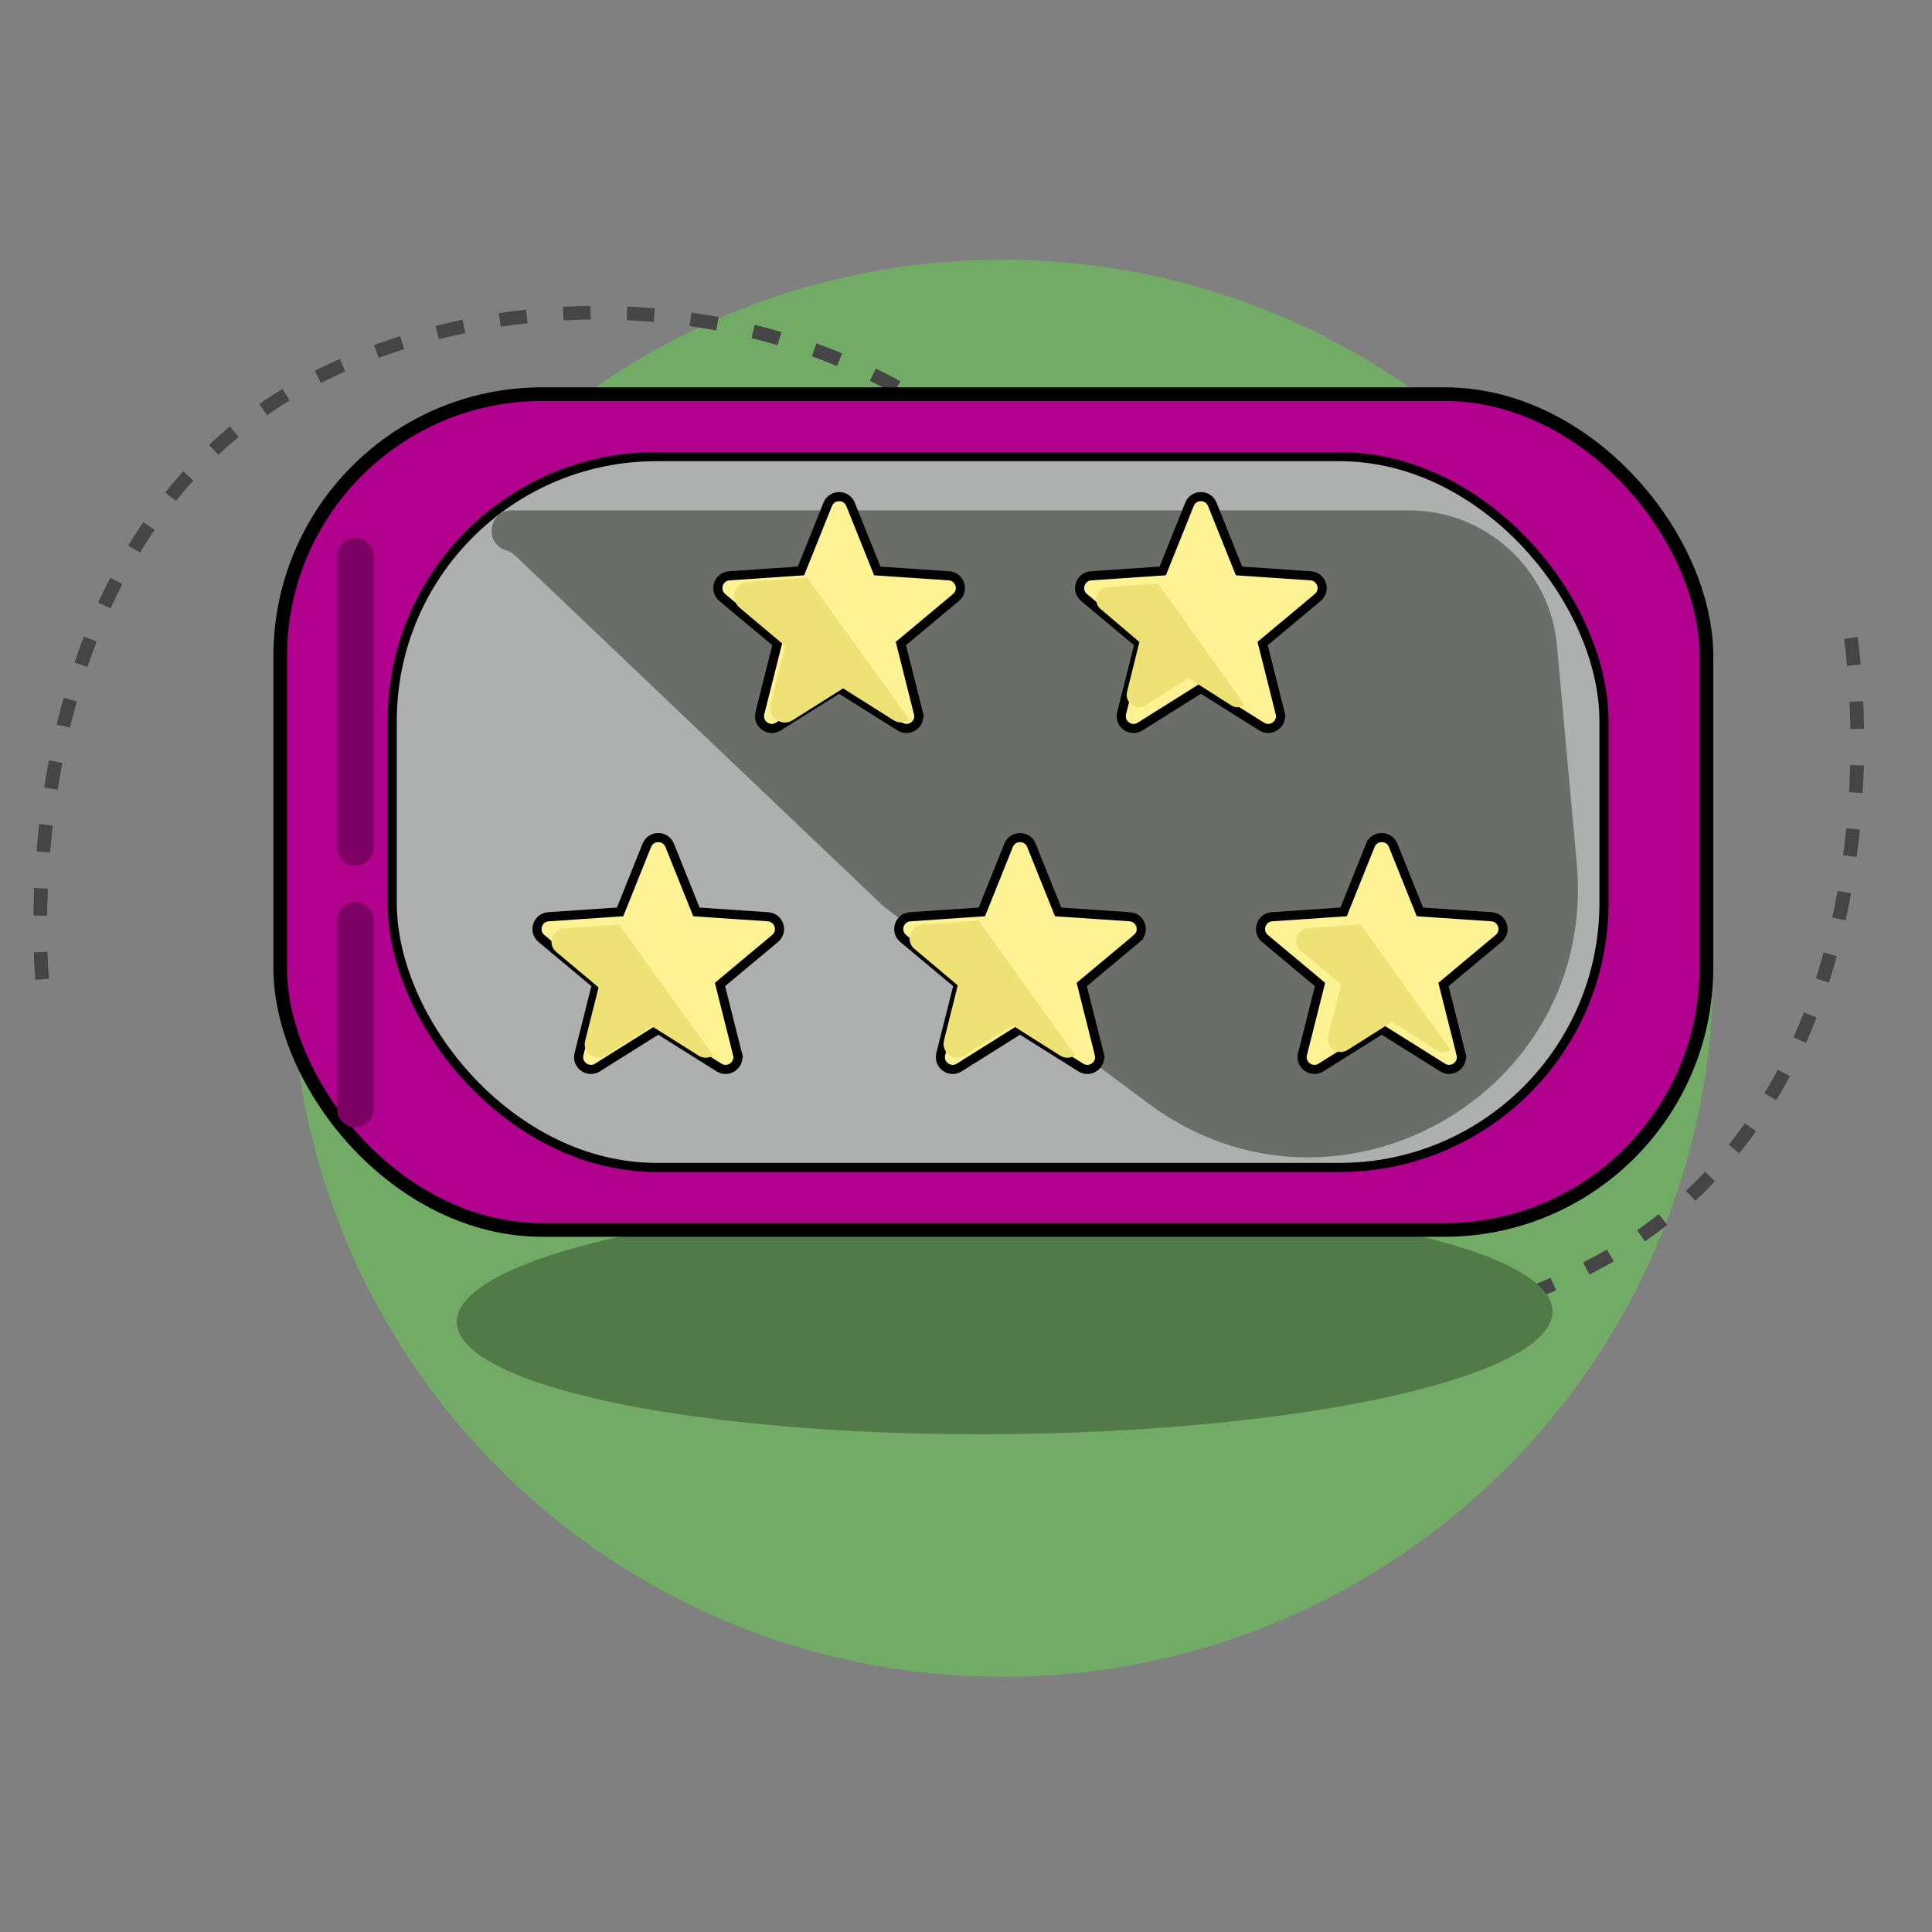 <?xml version="1.0" encoding="UTF-8"?>
<svg xmlns="http://www.w3.org/2000/svg" width="424" height="424" viewBox="0 0 424 424" fill="none">
  <rect x="0" y="0" width="424" height="424" fill="#808080" stroke="none"/>
  <path d="M376 212.5C376 298.38 306.156 368 220 368C133.844 368 64 298.38 64 212.5C64 126.62 133.844 57 220 57C306.156 57 376 126.62 376 212.5Z" fill="#72AB65"></path>
  <path d="M406.183 140.018C406.183 140.018 421.667 238.551 350.675 277.043C279.684 315.535 166.916 287.304 160.409 176.964" stroke="#454545" stroke-width="3" stroke-dasharray="6 8"></path>
  <path d="M9.262 214.933C9.262 214.933 -0.516 115.671 72.577 81.336C145.67 47.002 256.623 81.688 256.757 192.219" stroke="#454545" stroke-width="3" stroke-dasharray="6 8"></path>
  <ellipse cx="220.483" cy="288.958" rx="120.235" ry="25.778" transform="rotate(-0.563 220.483 288.958)" fill="#527A49"></ellipse>
  <rect x="61.5" y="86.5" width="313" height="183.423" rx="57.5" fill="#B2008E" stroke="black" stroke-width="3"></rect>
  <rect x="86.079" y="100.212" width="265.931" height="156" rx="58" fill="#ADB0AE" stroke="black" stroke-width="2"></rect>
  <path d="M111.131 120.792C106.152 119.339 107.201 112 112.388 112L309.215 112C326.084 112 340.169 124.863 341.697 141.663L346.047 189.522C350.666 240.321 293.001 272.647 252.075 242.202L194 199L112.968 121.85C112.449 121.356 111.819 120.993 111.131 120.792Z" fill="#6B6E68"></path>
  <path d="M224.384 226.237L223.852 225.904L223.32 226.237L210.509 234.28C208.449 235.574 205.864 233.695 206.458 231.337L206.458 231.337L210.148 216.667L210.301 216.059L209.819 215.656L198.212 205.957C198.212 205.957 198.212 205.957 198.212 205.957C196.345 204.398 197.332 201.359 199.759 201.194C199.759 201.194 199.759 201.194 199.759 201.194L214.851 200.171L215.478 200.129L215.712 199.546L221.349 185.509L221.349 185.509C222.255 183.252 225.45 183.252 226.356 185.509L226.356 185.509L231.993 199.546L232.227 200.129L232.854 200.171L247.946 201.194C250.372 201.359 251.36 204.398 249.493 205.957L250.134 206.725L249.493 205.957L237.885 215.656L237.403 216.059L237.556 216.667L241.247 231.337L242.217 231.093L241.247 231.337C241.84 233.696 239.255 235.574 237.195 234.28L237.195 234.28L224.384 226.237Z" fill="#FDF394" stroke="black" stroke-width="2"></path>
  <path d="M200.698 208.258L210.188 216.248L207.171 228.332C206.506 230.996 209.402 233.116 211.71 231.656L222.184 225.03L232.657 231.656C233.785 232.37 235.049 232.22 235.974 231.577L214.77 202.037L202.432 202.88C199.713 203.066 198.606 206.497 200.698 208.258Z" fill="#EEE276"></path>
  <path d="M303.774 226.237L303.243 225.904L302.711 226.237L289.9 234.28C287.84 235.574 285.255 233.695 285.849 231.337L285.849 231.337L289.539 216.667L289.692 216.059L289.21 215.656L277.602 205.957C277.602 205.957 277.602 205.957 277.602 205.957C275.736 204.398 276.723 201.359 279.15 201.194L294.242 200.171L294.868 200.129L295.102 199.546L300.739 185.509L299.811 185.136L300.739 185.509C301.645 183.252 304.84 183.252 305.747 185.509L305.747 185.509L311.384 199.546L311.618 200.129L312.244 200.171L327.336 201.194C329.763 201.359 330.75 204.398 328.884 205.957C328.884 205.957 328.884 205.957 328.884 205.957L317.276 215.656L316.794 216.059L316.947 216.667L320.638 231.337L321.607 231.093L320.638 231.337C321.231 233.696 318.646 235.574 316.586 234.28L316.586 234.28L303.774 226.237Z" fill="#FDF394" stroke="black" stroke-width="2"></path>
  <path d="M285.475 208.662L294.31 216.097L291.501 227.342C290.882 229.821 293.579 231.794 295.728 230.435L305.479 224.27L315.23 230.435C316.28 231.099 317.457 230.96 318.317 230.362L298.576 202.873L287.089 203.658C284.557 203.831 283.527 207.024 285.475 208.662Z" fill="#EEE276"></path>
  <path d="M144.993 226.237L144.461 225.904L143.929 226.237L131.118 234.28C129.058 235.574 126.473 233.695 127.067 231.337L127.067 231.337L130.757 216.667L130.91 216.059L130.429 215.656L118.82 205.957C118.82 205.957 118.82 205.957 118.82 205.957C116.954 204.397 117.941 201.359 120.368 201.194C120.368 201.194 120.368 201.194 120.368 201.194L135.46 200.171L136.086 200.128L136.32 199.546L141.957 185.509L141.957 185.509C142.864 183.252 146.059 183.252 146.965 185.509L146.965 185.509L152.602 199.546L152.836 200.128L153.462 200.171L168.554 201.194C170.981 201.359 171.968 204.397 170.102 205.957C170.102 205.957 170.102 205.957 170.102 205.957L158.494 215.656L158.012 216.058L158.166 216.667L161.856 231.336L162.826 231.092L161.856 231.336C162.449 233.695 159.864 235.573 157.805 234.28L157.804 234.28L144.993 226.237Z" fill="#FDF394" stroke="black" stroke-width="2"></path>
  <path d="M122.091 208.921L131.362 216.689L128.415 228.438C127.765 231.027 130.595 233.089 132.85 231.669L143.083 225.228L153.315 231.669C154.417 232.363 155.652 232.217 156.556 231.592L135.839 202.873L123.785 203.693C121.128 203.873 120.048 207.21 122.091 208.921Z" fill="#EEE276"></path>
  <path d="M264.079 151.411L263.547 151.077L263.016 151.411L250.205 159.454C248.145 160.747 245.56 158.869 246.153 156.51L246.153 156.51L249.844 141.841L249.997 141.232L249.515 140.829L237.907 131.131C237.907 131.131 237.907 131.131 237.907 131.131C236.041 129.571 237.028 126.532 239.455 126.368L254.546 125.344L255.173 125.302L255.407 124.719L261.044 110.682L261.044 110.682C261.95 108.425 265.145 108.425 266.052 110.682L266.052 110.682L271.689 124.719L271.923 125.302L272.549 125.344L287.641 126.368C290.068 126.532 291.055 129.571 289.189 131.131C289.189 131.131 289.189 131.131 289.189 131.131L277.581 140.829L277.099 141.232L277.252 141.841L280.942 156.51L281.912 156.266L280.942 156.51C281.536 158.869 278.951 160.747 276.891 159.454L276.891 159.454L264.079 151.411Z" fill="#FDF394" stroke="black" stroke-width="2"></path>
  <path d="M241.548 133.669L250.056 140.882L247.351 151.792C246.755 154.196 249.352 156.111 251.421 154.792L260.811 148.811L270.201 154.792C271.212 155.437 272.346 155.301 273.175 154.721L254.164 128.053L243.103 128.814C240.665 128.982 239.673 132.08 241.548 133.669Z" fill="#EEE276"></path>
  <path d="M184.688 151.411L184.156 151.077L183.624 151.411L170.814 159.454C168.753 160.747 166.169 158.869 166.762 156.51L166.762 156.51L170.452 141.841L170.606 141.232L170.124 140.829L158.516 131.131C158.516 131.131 158.516 131.131 158.516 131.131C156.649 129.571 157.637 126.532 160.064 126.368C160.064 126.368 160.064 126.368 160.064 126.368L175.156 125.344L175.782 125.302L176.016 124.719L181.653 110.682L181.653 110.682C182.559 108.425 185.754 108.425 186.661 110.682L186.661 110.682L192.298 124.719L192.532 125.302L193.158 125.344L208.25 126.368C210.677 126.532 211.664 129.571 209.798 131.131C209.798 131.131 209.798 131.131 209.798 131.131L198.19 140.829L197.708 141.232L197.861 141.841L201.552 156.51L202.521 156.266L201.552 156.51C202.145 158.869 199.56 160.747 197.5 159.454L197.5 159.454L184.688 151.411Z" fill="#FDF394" stroke="black" stroke-width="2"></path>
  <path d="M162.306 133.365L172.341 141.799L169.15 154.555C168.447 157.366 171.51 159.605 173.951 158.063L185.026 151.07L196.101 158.063C197.294 158.817 198.631 158.658 199.608 157.98L177.186 126.799L164.139 127.689C161.264 127.885 160.094 131.507 162.306 133.365Z" fill="#EEE276"></path>
  <path d="M78 122V186" stroke="#7D0064" stroke-width="8" stroke-linecap="round"></path>
  <path d="M78 202L78 243.381" stroke="#7D0064" stroke-width="8" stroke-linecap="round"></path>
</svg>
